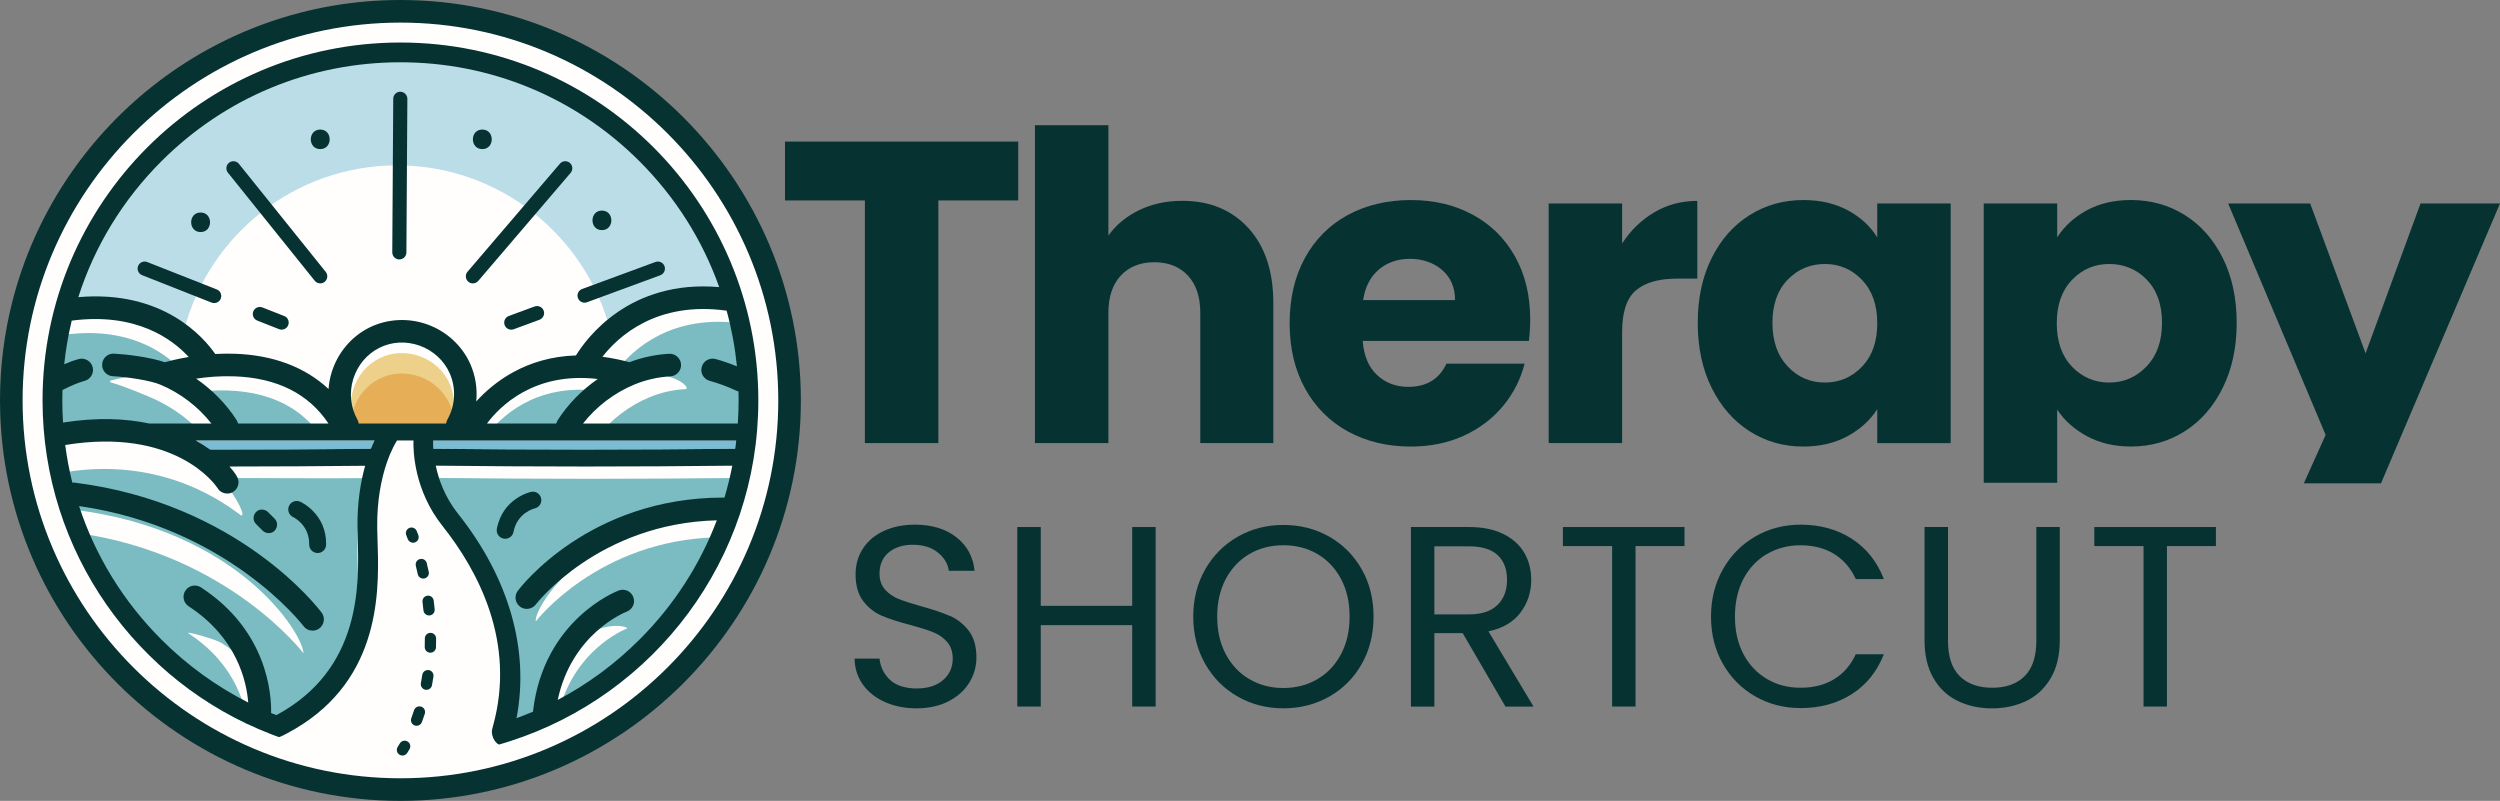 <svg xmlns="http://www.w3.org/2000/svg" id="b" viewBox="0 0 881.47 282.38"><rect x="0" y="0" width="881.47" height="282.38" fill="#808080" stroke="none"/><defs><style>.d{fill:#e5ae57;}.d,.e,.f,.g,.h,.i,.j{stroke-width:0px;}.e{fill:#063332;}.f{fill:#7abcc1;}.g,.i{fill:#7abcd3;}.h{fill:#edd089;}.i{opacity:.51;}.j{fill:#fffefd;}</style></defs><g id="c"><circle class="j" cx="141.32" cy="141.4" r="135.43"></circle><path class="i" d="M141.32,19.7c-57.43,0-105.76,38.96-120.01,91.89,5.61-2.2,11.6-3.41,17.45-3.41,9.63,0,18.46,2.98,26.22,8.01,8.72-33.3,39.01-57.88,75.05-57.88s66.62,24.81,75.17,58.36c8.59-7.29,20.25-11.68,31.4-11.68,4.67,0,9.15.71,13.41,2-15.75-50.58-62.93-87.29-118.69-87.29Z"></path><path class="g" d="M130.76,158.25c.45-1.12.89-2.1,1.29-2.94h-63.02c1.9,1.04,3.61,2.13,5.13,3.22,18.47.01,37.49-.08,56.61-.28Z"></path><path class="h" d="M158.55,135.3c-1.97-4.45-5.8-7.98-10.52-9.69-4.77-1.72-9.83-1.47-14.24.72-4.4,2.18-7.77,6.2-9.25,11.04-1.47,4.81-.94,10.01,1.47,14.26.26.45.41.93.47,1.41h30.79c.07-.48.22-.96.47-1.41,2.82-4.99,3.12-11.09.8-16.33Z"></path><path class="d" d="M159.96,152.06c.39-3.22-.07-6.52-1.41-9.55-1.97-4.45-5.8-7.98-10.52-9.69-4.77-1.72-9.83-1.47-14.24.72-4.4,2.18-7.77,6.2-9.25,11.04-.75,2.45-.97,5-.7,7.47h36.12Z"></path><path class="g" d="M152.82,158.22c35.35.4,71.1.4,106.39,0,.14-.97.26-1.94.38-2.92h-106.83c-.02.53-.03,1.54.06,2.91Z"></path><path class="f" d="M261.48,114.05c-24.67-3.44-38.22,9.1-43.79,16.25,3.02.39,6.19,1.02,9.51,1.92,11.08-1.14,16.64,4.87,14.45,4.98-4.37.23-8.65,1.2-12.71,2.89-7.06,2.92-13.47,7.83-18.09,13.75h54.58c.18-2.7.67-30.73-3.95-39.79Z"></path><path class="f" d="M50.34,154.31s.05,0,.07,0h20.96c.33,0,.52-.39.31-.65-4.42-5.43-10.24-9.55-16.51-12.61-2.63-1.28-12.16-5.16-16.1-6.22-.35-.09-.34-.59.01-.68,3.64-.91,12.44-2.84,16.61-1.51.06.02.12.02.18,0,1.54-.43,4.19-1.1,7.62-1.7.31-.05.45-.43.23-.66-5.87-6.16-18.47-15.11-40.5-12.32-.15.02-.27.11-.33.25-3.25,8.49-3.25,26.7-3.25,27.93,0,2.46.08,4.91.23,7.35.01.23.23.4.46.36,11.86-1.82,21.81-1.32,30.02.42Z"></path><path class="f" d="M196.1,153.48s.04-.01.04-.03c.1-.38.24-.76.47-1.11,3.54-5.58,8.43-10.57,14.06-14.51.03-.02.02-.07-.02-.08-22.38-2.59-34.48,9.75-38.91,15.65-.02.03,0,.07.04.07h24.33Z"></path><path class="f" d="M81.15,153.18c.22.35.37.73.47,1.11,0,.02.02.03.04.03h31.75s.06-.04.04-.07c-6.98-10.46-18.11-16.04-33.15-16.57-4.91-.17-9.53.24-13.35.81-.04,0-.05.06-.02.08,5.7,3.95,10.65,8.99,14.22,14.62Z"></path><path class="f" d="M78.02,168.51c1.72,1.93,8.91,12.36,7.19,13.29-.6.32-23.55-21.6-62.21-15.32.59,4.48,1.42,8.9,2.5,13.25.27-.02.54-.02.82.02,57.67,7.21,80.37,43.38,80.7,50.6-.26-.35-26.69-34.78-79.14-42.33,5.75,17.54,15.58,33.62,29.01,47.05,9.12,9.12,19.45,16.57,30.63,22.22-.6-7.55-4.01-22.86-21.01-33.93-1.84-1.2,9.67,2.09,11.51,3.29,23.64,15.4,15.9,22.12,15.76,28.36.62.25,1.24.5,1.85.74,30.09-16.18,30.99-40.15,30.49-56.3-.04-1.32-.08-2.52-.09-3.59-.13-9.11.48-21.73,2.05-27.28-16.11.16-34.37-.06-50.06-.05Z"></path><path class="f" d="M154.8,168.51c1.03,4.91,2.06,12.78,6.68,18.59,18.09,22.76,22.16,46.83,17.56,70.78,1.96-.72,6.99-.16,8.91-.98,0-.08-.01-.16,0-.24,10.27-43.16,35.1-35.81,33.05-35.02-.88.34-19.41,7.84-24.35,31.13,10.49-5.53,20.21-12.66,28.84-21.29,12.14-12.14,21.33-26.44,27.23-42.03-41.67,1.04-63.58,29.35-63.8,29.65-.98-4.4,18.83-37.66,66.11-37.66.13,0,.27,0,.4,0,1.1-3.69,3.18-9.11,3.92-12.91-17.16.19-34.42.29-51.7.29s-35.3-.11-52.86-.3Z"></path><path class="j" d="M141.19,274.41c73.46,0,133.22-59.76,133.22-133.22S214.65,7.97,141.19,7.97,7.97,67.73,7.97,141.19s59.76,133.22,133.22,133.22ZM144.4,264.14c-.53.92-.85,1.39-.85,1.39-.39.57-1.01.88-1.65.88-.38,0-.77-.11-1.11-.34-.91-.61-1.15-1.85-.54-2.76.02-.03.28-.42.7-1.15.55-.95,1.77-1.28,2.72-.73.95.55,1.28,1.77.73,2.72ZM149.67,203.96c-.14.03-.28.05-.42.05-.92,0-1.74-.64-1.94-1.57-.22-1.02-.45-1.99-.67-2.91-.26-1.07.39-2.15,1.46-2.41,1.07-.27,2.15.39,2.41,1.46.23.95.47,1.96.7,3.01.23,1.07-.45,2.14-1.52,2.37ZM152.92,211.74c.12,1,.24,2.03.34,3.07.11,1.09-.7,2.07-1.79,2.17-.06,0-.13,0-.19,0-1.01,0-1.88-.77-1.98-1.8-.1-1.01-.21-2-.33-2.97-.14-1.09.64-2.09,1.73-2.22,1.09-.13,2.09.64,2.22,1.73ZM146.32,191.23c-.23.08-.46.12-.69.12-.81,0-1.57-.5-1.87-1.3-.31-.83-.5-1.28-.51-1.3-.43-1.01.04-2.18,1.05-2.61,1.01-.43,2.18.04,2.61,1.05,0,0,.22.51.58,1.47.38,1.03-.14,2.18-1.17,2.56ZM149.78,251.66c-.33,1.04-.67,2.02-1.02,2.95-.3.81-1.06,1.31-1.87,1.31-.23,0-.46-.04-.69-.12-1.03-.38-1.56-1.52-1.18-2.56.32-.88.65-1.81.96-2.8.34-1.05,1.46-1.62,2.51-1.28,1.05.34,1.62,1.46,1.28,2.51ZM152.83,238.53c-.16,1.05-.33,2.07-.51,3.07-.18.96-1.02,1.63-1.96,1.63-.12,0-.24-.01-.37-.03-1.08-.2-1.79-1.24-1.59-2.32.18-.95.34-1.92.49-2.92.16-1.09,1.18-1.84,2.26-1.68,1.09.16,1.84,1.17,1.68,2.26ZM153.77,225.35c0,.78,0,1.57-.03,2.37v.49c-.05,1.08-.93,1.93-2,1.93-.02,0-.04,0-.06,0-1.1-.03-1.96-.95-1.93-2.05v-.46c.03-.77.04-1.53.04-2.28v-.23c0-1.1.89-1.99,1.99-1.99s1.99.89,1.99,1.99v.23ZM141.19,14.99c69.7,0,126.19,56.5,126.19,126.19,0,56.21-36.75,103.82-87.53,120.15-1.29.41-2.58.81-3.88,1.19-1.77-.65-2.95-3.72-2.42-5.53.11-.37.2-.73.3-1.1,8.1-29.42-5.16-54.5-17.83-70.44-9.99-12.56-10.35-26.36-10.24-30.15h-5.8c-.06.1-.1.21-.17.31-.14.21-7.09,10.81-6.81,30.55.02,1.04.05,2.2.09,3.47.48,15.56,2.33,46.98-26.4,65.72-1.74,1.14-3.58,2.23-5.55,3.27-.46.24-2.04,1.1-2.77,1.29-.93-.33-1.85-.68-2.76-1.03C48.44,240.61,14.99,194.81,14.99,141.19c0-69.7,56.5-126.19,126.19-126.19Z"></path><polygon class="e" points="304.95 156.23 330.85 156.23 330.85 70.67 359.01 70.67 359.01 49.92 276.78 49.92 276.78 70.67 304.95 70.67 304.95 156.23"></polygon><path class="e" d="M423.22,156.23h25.74v-49.37c0-11.21-2.93-20.01-8.78-26.43-5.86-6.41-13.63-9.62-23.32-9.62-5.66,0-10.75,1.11-15.3,3.33-4.54,2.22-8.13,5.2-10.75,8.93v-38.92h-25.9v112.07h25.9v-45.89c0-5.65,1.46-10.04,4.39-13.18,2.93-3.13,6.86-4.69,11.81-4.69s8.88,1.57,11.81,4.69c2.93,3.13,4.39,7.52,4.39,13.18v45.89Z"></path><path class="e" d="M529.91,143.21c3.68-4.44,6.23-9.44,7.65-14.99h-27.56c-2.53,5.45-7.02,8.18-13.48,8.18-4.34,0-8-1.39-10.98-4.16-2.98-2.78-4.67-6.79-5.07-12.04h58.61c.3-2.62.45-5.15.45-7.57,0-8.48-1.79-15.9-5.38-22.26-3.59-6.36-8.56-11.26-14.92-14.69-6.36-3.43-13.63-5.15-21.81-5.15s-15.8,1.77-22.26,5.3c-6.46,3.54-11.49,8.58-15.07,15.14-3.59,6.56-5.38,14.24-5.38,23.02s1.82,16.46,5.45,23.02c3.63,6.56,8.68,11.61,15.14,15.14,6.46,3.53,13.83,5.3,22.11,5.3,6.86,0,13.07-1.26,18.63-3.79,5.55-2.52,10.17-6.01,13.86-10.45ZM486.15,95.05c2.98-2.52,6.64-3.79,10.98-3.79s8.33,1.31,11.36,3.94c3.03,2.63,4.54,6.16,4.54,10.6h-32.41c.71-4.64,2.55-8.23,5.53-10.75Z"></path><path class="e" d="M571.94,85.81v-14.08h-25.9v84.5h25.9v-39.22c0-6.97,1.61-11.84,4.85-14.61,3.23-2.78,8.08-4.16,14.54-4.16h7.12v-27.41c-5.55,0-10.6,1.34-15.14,4.01-4.54,2.68-8.33,6.34-11.36,10.98Z"></path><path class="e" d="M616.91,152.07c5.65,3.59,11.91,5.38,18.78,5.38,5.96,0,11.18-1.21,15.67-3.63,4.49-2.42,8-5.6,10.53-9.54v11.96h25.9v-84.5h-25.9v11.96c-2.42-3.94-5.88-7.12-10.37-9.54-4.49-2.42-9.72-3.63-15.67-3.63-6.97,0-13.28,1.77-18.93,5.3-5.66,3.54-10.12,8.58-13.4,15.14-3.28,6.56-4.92,14.19-4.92,22.87s1.64,16.33,4.92,22.94c3.28,6.61,7.75,11.71,13.4,15.3ZM630.32,98.61c3.58-3.68,7.95-5.53,13.1-5.53s9.51,1.87,13.1,5.6c3.58,3.74,5.38,8.84,5.38,15.3s-1.79,11.56-5.38,15.3c-3.59,3.74-7.95,5.6-13.1,5.6s-9.52-1.89-13.1-5.68c-3.59-3.79-5.38-8.91-5.38-15.37s1.79-11.53,5.38-15.22Z"></path><path class="e" d="M770.32,75.82c-5.65-3.53-11.96-5.3-18.93-5.3-5.96,0-11.16,1.21-15.6,3.63-4.44,2.42-7.93,5.6-10.45,9.54v-11.96h-25.9v98.51h25.9v-25.82c2.52,3.84,6.03,6.97,10.52,9.39,4.49,2.42,9.67,3.63,15.52,3.63,6.97,0,13.28-1.79,18.93-5.38,5.65-3.58,10.12-8.68,13.4-15.3,3.28-6.61,4.92-14.26,4.92-22.94s-1.64-16.3-4.92-22.87c-3.28-6.56-7.75-11.61-13.4-15.14ZM756.84,129.2c-3.63,3.79-8.03,5.68-13.17,5.68s-9.52-1.87-13.1-5.6c-3.58-3.73-5.38-8.83-5.38-15.3s1.79-11.56,5.38-15.3c3.58-3.73,7.95-5.6,13.1-5.6s9.67,1.84,13.25,5.53c3.58,3.69,5.38,8.76,5.38,15.22s-1.82,11.59-5.45,15.37Z"></path><polygon class="e" points="853.46 71.73 834.07 124.58 814.54 71.73 785.61 71.73 819.99 153.35 812.3 170.41 839.51 170.41 881.47 71.73 853.46 71.73"></polygon><path class="e" d="M334.99,217.2c-2.54-1.12-5.9-2.26-10.08-3.41-3.45-.97-6.13-1.83-8.04-2.59-1.91-.76-3.51-1.86-4.81-3.32-1.3-1.45-1.95-3.33-1.95-5.63,0-3.21,1.09-5.71,3.27-7.49,2.18-1.79,5-2.68,8.45-2.68,3.69,0,6.66.92,8.9,2.77,2.24,1.85,3.51,3.98,3.81,6.4h9.08c-.48-4.9-2.62-8.84-6.4-11.81-3.79-2.97-8.64-4.45-14.58-4.45-4.12,0-7.76.73-10.94,2.18-3.18,1.45-5.65,3.51-7.4,6.18-1.76,2.67-2.63,5.72-2.63,9.17,0,3.94.89,7.07,2.68,9.4,1.79,2.33,3.94,4.04,6.45,5.13,2.51,1.09,5.86,2.18,10.04,3.27,3.39.91,6.08,1.76,8.08,2.54,2,.79,3.66,1.94,5,3.45,1.33,1.51,2,3.48,2,5.9,0,3.09-1.14,5.62-3.41,7.58-2.27,1.97-5.37,2.95-9.31,2.95s-7.25-1.01-9.4-3.04c-2.15-2.03-3.38-4.53-3.68-7.49h-8.81c.06,3.45,1.03,6.49,2.91,9.13,1.88,2.63,4.46,4.69,7.77,6.18,3.3,1.48,7.04,2.23,11.22,2.23s8.14-.85,11.35-2.54c3.21-1.69,5.63-3.91,7.27-6.63,1.63-2.72,2.45-5.63,2.45-8.72,0-4-.91-7.16-2.72-9.49-1.82-2.33-4-4.06-6.54-5.18Z"></path><polygon class="e" points="399.2 213.61 366.96 213.61 366.96 185.82 358.69 185.82 358.69 249.12 366.96 249.12 366.96 220.42 399.2 220.42 399.2 249.12 407.47 249.12 407.47 185.82 399.2 185.82 399.2 213.61"></polygon><path class="e" d="M468.68,189.22c-4.84-2.75-10.23-4.13-16.17-4.13s-11.23,1.38-16.08,4.13c-4.84,2.76-8.67,6.6-11.49,11.53-2.82,4.94-4.22,10.49-4.22,16.67s1.41,11.73,4.22,16.67c2.82,4.94,6.64,8.78,11.49,11.53,4.84,2.76,10.2,4.13,16.08,4.13s11.32-1.38,16.17-4.13c4.84-2.75,8.66-6.58,11.44-11.49,2.78-4.9,4.18-10.47,4.18-16.71s-1.39-11.81-4.18-16.71c-2.79-4.9-6.6-8.73-11.44-11.49ZM472.81,230.68c-2.03,3.81-4.81,6.75-8.36,8.81-3.54,2.06-7.52,3.09-11.94,3.09s-8.4-1.03-11.94-3.09c-3.54-2.06-6.33-5-8.36-8.81-2.03-3.81-3.04-8.23-3.04-13.26s1.01-9.52,3.04-13.31c2.03-3.78,4.8-6.71,8.31-8.77,3.51-2.06,7.51-3.09,11.99-3.09s8.48,1.03,11.99,3.09c3.51,2.06,6.28,4.98,8.31,8.77,2.03,3.78,3.04,8.22,3.04,13.31s-1.01,9.45-3.04,13.26Z"></path><path class="e" d="M536.12,215.97c2.51-3.33,3.77-7.18,3.77-11.53,0-3.57-.82-6.75-2.45-9.54-1.63-2.78-4.1-5-7.4-6.63-3.3-1.63-7.34-2.45-12.12-2.45h-20.44v63.31h8.26v-25.89h9.99l15.08,25.89h9.9l-15.89-26.52c5.03-1.09,8.79-3.3,11.31-6.63ZM505.74,216.61v-23.98h12.17c4.54,0,7.92,1.03,10.13,3.09,2.21,2.06,3.32,4.97,3.32,8.72s-1.12,6.65-3.36,8.86c-2.24,2.21-5.6,3.32-10.08,3.32h-12.17Z"></path><polygon class="e" points="551.06 192.54 568.41 192.54 568.41 249.12 576.67 249.12 576.67 192.54 593.93 192.54 593.93 185.82 551.06 185.82 551.06 192.54"></polygon><path class="e" d="M622.99,195.35c3.51-2.06,7.48-3.09,11.9-3.09s8.55,1.03,11.85,3.09c3.3,2.06,5.83,5,7.58,8.81h9.9c-2.36-6.12-6.12-10.84-11.26-14.17-5.15-3.33-11.17-5-18.07-5-5.87,0-11.22,1.39-16.03,4.18-4.81,2.79-8.61,6.65-11.4,11.58-2.79,4.94-4.18,10.49-4.18,16.67s1.39,11.72,4.18,16.62c2.78,4.9,6.59,8.73,11.4,11.49,4.81,2.76,10.16,4.13,16.03,4.13,6.9,0,12.93-1.65,18.07-4.95,5.14-3.3,8.9-7.98,11.26-14.03h-9.9c-1.76,3.81-4.28,6.74-7.58,8.76-3.3,2.03-7.25,3.04-11.85,3.04s-8.39-1.03-11.9-3.09c-3.51-2.06-6.27-4.98-8.27-8.76-2-3.78-3-8.19-3-13.22s1-9.52,3-13.31c2-3.78,4.75-6.71,8.27-8.77Z"></path><path class="e" d="M717.99,225.87c0,5.63-1.38,9.81-4.13,12.53-2.76,2.72-6.55,4.09-11.4,4.09s-8.74-1.36-11.49-4.09c-2.76-2.72-4.13-6.9-4.13-12.53v-40.05h-8.27v39.96c0,5.27,1.04,9.7,3.13,13.31,2.09,3.6,4.93,6.28,8.54,8.04,3.6,1.76,7.64,2.63,12.12,2.63s8.52-.88,12.13-2.63c3.6-1.76,6.46-4.43,8.58-8.04,2.12-3.6,3.18-8.04,3.18-13.31v-39.96h-8.27v40.05Z"></path><polygon class="e" points="738.43 192.54 755.78 192.54 755.78 249.12 764.04 249.12 764.04 192.54 781.3 192.54 781.3 185.82 738.43 185.82 738.43 192.54"></polygon><path class="e" d="M212.23,81.14c4.43,0,4.44-6.89,0-6.89s-4.44,6.89,0,6.89Z"></path><path class="e" d="M170.06,52.57c4.43,0,4.44-6.89,0-6.89s-4.44,6.89,0,6.89Z"></path><path class="e" d="M112.91,45.68c-4.43,0-4.44,6.89,0,6.89s4.44-6.89,0-6.89Z"></path><path class="e" d="M70.73,81.82c4.43,0,4.44-6.89,0-6.89s-4.44,6.89,0,6.89Z"></path><path class="e" d="M197.42,57.71l-32.58,38.1c-.89,1.04-.77,2.62.27,3.51.47.4,1.04.6,1.62.6.7,0,1.4-.3,1.89-.87l32.58-38.1c.89-1.04.77-2.62-.27-3.51-1.04-.89-2.62-.77-3.51.27Z"></path><path class="e" d="M188.49,108.06l-9.09,3.35c-1.29.48-1.95,1.91-1.47,3.2.37,1.01,1.32,1.63,2.34,1.63.29,0,.58-.05.86-.15l9.09-3.35c1.29-.48,1.95-1.91,1.48-3.2-.48-1.29-1.91-1.95-3.2-1.48Z"></path><path class="e" d="M203.77,105.09c.37,1.01,1.32,1.63,2.34,1.63.29,0,.58-.05.86-.15l25.85-9.52c1.29-.48,1.95-1.91,1.48-3.2-.47-1.29-1.9-1.95-3.2-1.48l-25.85,9.52c-1.29.48-1.95,1.91-1.48,3.2Z"></path><path class="e" d="M141.16,32.35c-1.38-.04-2.5,1.1-2.51,2.47l-.34,54.15c0,1.37,1.1,2.5,2.47,2.51h.02c1.37,0,2.48-1.1,2.49-2.47l.34-54.15c0-1.37-1.1-2.5-2.47-2.51Z"></path><path class="e" d="M84.24,57.77c-.86-1.07-2.43-1.24-3.5-.38-1.07.86-1.24,2.43-.38,3.5l30.61,38.1c.49.61,1.21.93,1.94.93.55,0,1.1-.18,1.56-.55,1.07-.86,1.24-2.43.38-3.5l-30.61-38.1Z"></path><path class="e" d="M100.22,111.43l-7.69-3.03c-1.28-.5-2.72.12-3.23,1.4-.5,1.28.12,2.72,1.4,3.23l7.69,3.03c.3.12.61.17.91.17.99,0,1.93-.6,2.32-1.58.5-1.28-.12-2.72-1.4-3.23Z"></path><path class="e" d="M76.44,102.06l-24.52-9.67c-1.28-.5-2.72.12-3.23,1.4-.5,1.28.12,2.72,1.4,3.23l24.52,9.67c.3.12.61.17.91.17.99,0,1.93-.6,2.32-1.58.5-1.28-.12-2.72-1.4-3.23Z"></path><path class="e" d="M105.82,176.89c-1.5-.67-3.24,0-3.92,1.49-.68,1.49-.02,3.26,1.47,3.95.23.11,5.74,2.76,5.64,9.63-.02,1.65,1.3,3.01,2.95,3.03.01,0,.03,0,.04,0,1.63,0,2.96-1.31,2.99-2.95.15-10.88-8.78-14.99-9.16-15.16Z"></path><path class="e" d="M188.54,179.26c1.6-.36,2.61-1.95,2.26-3.55-.35-1.61-1.94-2.63-3.56-2.28-.41.09-9.99,2.3-12.05,12.98-.31,1.62.75,3.19,2.37,3.5.19.04.38.05.57.05,1.4,0,2.65-.99,2.93-2.42,1.3-6.72,7.17-8.21,7.48-8.28Z"></path><path class="e" d="M94.48,180.53c-1.11-1.11-3.13-1.19-4.22,0-1.09,1.19-1.18,3.04,0,4.22.79.79,1.57,1.57,2.36,2.36,1.11,1.11,3.13,1.19,4.22,0,1.09-1.19,1.18-3.04,0-4.22-.79-.79-1.57-1.57-2.36-2.36Z"></path><path class="e" d="M141.19,0C75.4,0,19.98,45.23,4.38,106.23c-2.86,11.18-4.38,22.9-4.38,34.96,0,.28,0,.57.01.85.46,77.46,63.61,140.34,141.18,140.34s141.19-63.34,141.19-141.19S219.04,0,141.19,0ZM141.19,274.41c-73.46,0-133.22-59.76-133.22-133.22S67.73,7.97,141.19,7.97s133.22,59.76,133.22,133.22-59.76,133.22-133.22,133.22Z"></path><path class="e" d="M141.19,14.99c-69.7,0-126.19,56.5-126.19,126.19,0,53.62,33.44,99.42,80.61,117.7.92.35,1.84.7,2.76,1.03.73-.19,2.32-1.05,2.77-1.29,1.97-1.04,3.81-2.13,5.55-3.27,28.73-18.74,26.88-50.15,26.4-65.72-.04-1.27-.08-2.44-.09-3.47-.28-19.75,6.67-30.34,6.81-30.55.07-.1.11-.21.17-.31h5.8c-.11,3.79.25,17.58,10.24,30.15,12.67,15.94,25.93,41.02,17.83,70.44-.1.37-.19.73-.3,1.1-.53,1.8.65,4.87,2.42,5.53,1.3-.37,2.6-.77,3.88-1.19,50.78-16.33,87.53-63.94,87.53-120.15,0-69.7-56.5-126.19-126.19-126.19ZM115.81,149.33h-31.87c-.1-.39-.25-.78-.47-1.14-3.59-5.66-8.57-10.72-14.31-14.68,3.84-.58,8.5-1,13.46-.82,15.06.54,26.21,6.14,33.19,16.64ZM58.1,127.71c-5.25-1.78-13.36-2.78-17.9-3.02-2.2-.12-4.07,1.57-4.19,3.77-.12,2.2,1.57,4.07,3.77,4.19,5.29.28,13.16,1.49,16.67,2.94,7.06,2.92,13.47,7.83,18.09,13.75h-21.83c-8.3-1.77-18.41-2.26-30.48-.36-.17-2.58-.26-5.17-.26-7.78,0-1.24.03-2.47.06-3.7.34-.16.69-.32,1.01-.48,2.4-1.14,4.3-2.04,6.82-2.73,2.12-.58,3.37-2.77,2.8-4.89-.58-2.12-2.77-3.37-4.89-2.8-1.94.53-3.57,1.15-5.13,1.83.55-5.21,1.44-10.34,2.65-15.38,22.83-2.98,35.58,6.64,41.25,12.82-3.85.64-6.82,1.4-8.45,1.85ZM126.12,189.86c.5,16.15,1.41,46.12-28.68,62.29-.62-.24-1.24-.49-1.85-.74.14-6.24-1.09-28.91-24.73-44.31-1.84-1.2-4.31-.68-5.51,1.16-1.2,1.84-.68,4.31,1.16,5.51,17,11.07,20.41,26.38,21.01,33.93-11.18-5.65-21.52-13.11-30.63-22.22-13.43-13.43-23.26-29.5-29.01-47.05,52.46,7.55,78.88,41.97,79.14,42.33.78,1.05,1.98,1.6,3.19,1.6.83,0,1.66-.26,2.38-.79,1.76-1.32,2.13-3.81.81-5.57-1.17-1.57-29.41-38.62-87.09-45.83-.28-.03-.55-.04-.82-.02-1.08-4.35-1.91-8.77-2.5-13.25,38.66-6.29,52.85,13.89,53.66,15.11.09.15.18.3.29.44.78,1.02,1.96,1.57,3.18,1.57.64,0,1.29-.15,1.88-.47,1.72-.93,2.52-2.97,1.88-4.82-.26-.76-1.24-2.31-2.96-4.24,15.68-.01,31.7-.1,47.82-.26-1.56,5.56-2.83,12.92-2.7,22.03.02,1.07.05,2.28.09,3.59ZM130.76,158.25c-19.12.2-38.13.29-56.61.28-1.52-1.09-3.23-2.17-5.13-3.22h63.02c-.4.84-.84,1.82-1.29,2.94ZM126.48,149.33c-.07-.48-.22-.96-.47-1.41-2.41-4.25-2.94-9.44-1.47-14.26,1.48-4.83,4.85-8.86,9.25-11.04,4.41-2.19,9.46-2.44,14.24-.72,4.71,1.7,8.55,5.23,10.52,9.69,2.32,5.24,2.02,11.34-.8,16.33-.25.45-.4.93-.47,1.41h-30.79ZM259.81,129.16c-2.51-1.03-5.02-1.89-7.5-2.57-2.12-.58-4.31.67-4.89,2.8-.58,2.12.67,4.31,2.8,4.89,3.1.85,6.28,2.02,9.45,3.5.23.11.47.18.71.24.03,1.06.04,2.11.04,3.17,0,2.73-.1,5.45-.28,8.15h-54.58c4.61-5.92,11.03-10.83,18.09-13.75,4.07-1.68,8.34-2.65,12.71-2.89,2.2-.12,3.88-1.99,3.77-4.19-.12-2.2-2.01-3.89-4.19-3.77-4.81.26-9.51,1.26-14.02,2.97-3.32-.9-6.49-1.53-9.51-1.92,5.57-7.15,19.12-19.7,43.79-16.25,1.75,6.38,2.96,12.94,3.63,19.62ZM210.76,133.63c-5.67,3.94-10.6,8.96-14.15,14.57-.23.36-.37.75-.47,1.14h-24.45c4.39-5.89,16.54-18.37,39.07-15.71ZM259.58,155.31c-.11.97-.24,1.95-.38,2.92-35.29.39-71.04.39-106.39,0-.09-1.37-.08-2.38-.06-2.91h106.83ZM225.49,225.49c-8.63,8.63-18.34,15.76-28.84,21.29,4.94-23.29,23.46-30.78,24.35-31.13,2.05-.79,3.08-3.08,2.3-5.14-.78-2.06-3.08-3.09-5.14-2.31-1.08.41-26.42,10.4-30.21,42.47,0,.08,0,.16,0,.24-1.92.82-3.87,1.59-5.83,2.31,4.6-23.94-2.55-49.34-20.64-72.11-4.62-5.81-6.81-12.01-7.84-16.92,17.56.19,35.21.3,52.86.3s34.54-.1,51.7-.29c-.74,3.8-1.66,7.55-2.76,11.24-.13,0-.27,0-.4,0-47.28,0-71.47,31.52-72.48,32.88-1.32,1.76-.96,4.25.79,5.57.72.54,1.56.8,2.39.8,1.21,0,2.4-.55,3.19-1.58.22-.29,22.13-28.6,63.8-29.65-5.9,15.59-15.09,29.89-27.23,42.03ZM203.08,125.32c-17.76.55-29.16,9.61-35.16,16.22.44-4.45-.25-9-2.09-13.18-2.85-6.43-8.35-11.52-15.1-13.95-6.73-2.43-14.2-2.04-20.49,1.08-6.35,3.15-11.2,8.92-13.32,15.84-.58,1.91-.94,3.86-1.08,5.82-8.3-7.73-19.54-11.99-33.18-12.43-2.34-.07-4.61-.03-6.77.09-4.06-5.86-18.42-22.63-48.28-20.04,5.71-17.87,15.63-34.24,29.28-47.89,22.52-22.52,52.46-34.92,84.3-34.92s61.79,12.4,84.3,34.92c12.74,12.74,22.24,27.86,28.09,44.35-31.65-2.74-46.83,18.09-50.5,24.09Z"></path><path class="e" d="M146.92,187.2c-.43-1.01-1.6-1.48-2.61-1.05-1.01.43-1.48,1.6-1.05,2.61.01.02.2.47.51,1.3.3.8,1.06,1.3,1.87,1.3.23,0,.46-.04.69-.12,1.03-.38,1.56-1.53,1.17-2.56-.36-.96-.58-1.47-.58-1.47Z"></path><path class="e" d="M150.49,198.57c-.26-1.07-1.34-1.72-2.41-1.46-1.07.26-1.72,1.34-1.46,2.41.23.92.45,1.89.67,2.91.2.93,1.03,1.57,1.94,1.57.14,0,.28-.02.42-.05,1.08-.23,1.76-1.29,1.52-2.37-.23-1.05-.46-2.06-.7-3.01Z"></path><path class="e" d="M148.49,249.15c-1.05-.34-2.17.24-2.51,1.28-.32.98-.64,1.92-.96,2.8-.38,1.03.15,2.18,1.18,2.56.23.08.46.12.69.12.81,0,1.57-.5,1.87-1.31.34-.93.68-1.91,1.02-2.95.34-1.05-.24-2.17-1.28-2.51Z"></path><path class="e" d="M151.78,223.13c-1.1,0-1.99.89-1.99,1.99v.23c0,.75,0,1.51-.03,2.28v.46c-.05,1.1.82,2.02,1.92,2.05.02,0,.04,0,.06,0,1.07,0,1.96-.85,1.99-1.93v-.49c.03-.8.04-1.59.04-2.37v-.23c0-1.1-.89-1.99-1.99-1.99Z"></path><path class="e" d="M148.97,212.23c.12.97.23,1.96.33,2.97.1,1.03.97,1.8,1.98,1.8.06,0,.13,0,.19,0,1.1-.11,1.9-1.08,1.79-2.17-.1-1.05-.21-2.07-.34-3.07-.14-1.09-1.13-1.86-2.22-1.73-1.09.14-1.87,1.13-1.73,2.22Z"></path><path class="e" d="M151.15,236.27c-1.09-.16-2.1.59-2.26,1.68-.15,1-.31,1.98-.49,2.92-.2,1.08.51,2.12,1.59,2.32.12.02.25.03.37.03.94,0,1.78-.67,1.96-1.63.19-1,.36-2.02.51-3.07.16-1.09-.59-2.1-1.68-2.26Z"></path><path class="e" d="M143.67,261.42c-.95-.55-2.17-.22-2.72.73-.42.73-.68,1.13-.7,1.15-.61.91-.37,2.15.54,2.76.34.23.73.34,1.11.34.64,0,1.27-.31,1.65-.88,0,0,.32-.47.85-1.39.55-.95.22-2.17-.73-2.72Z"></path></g></svg>